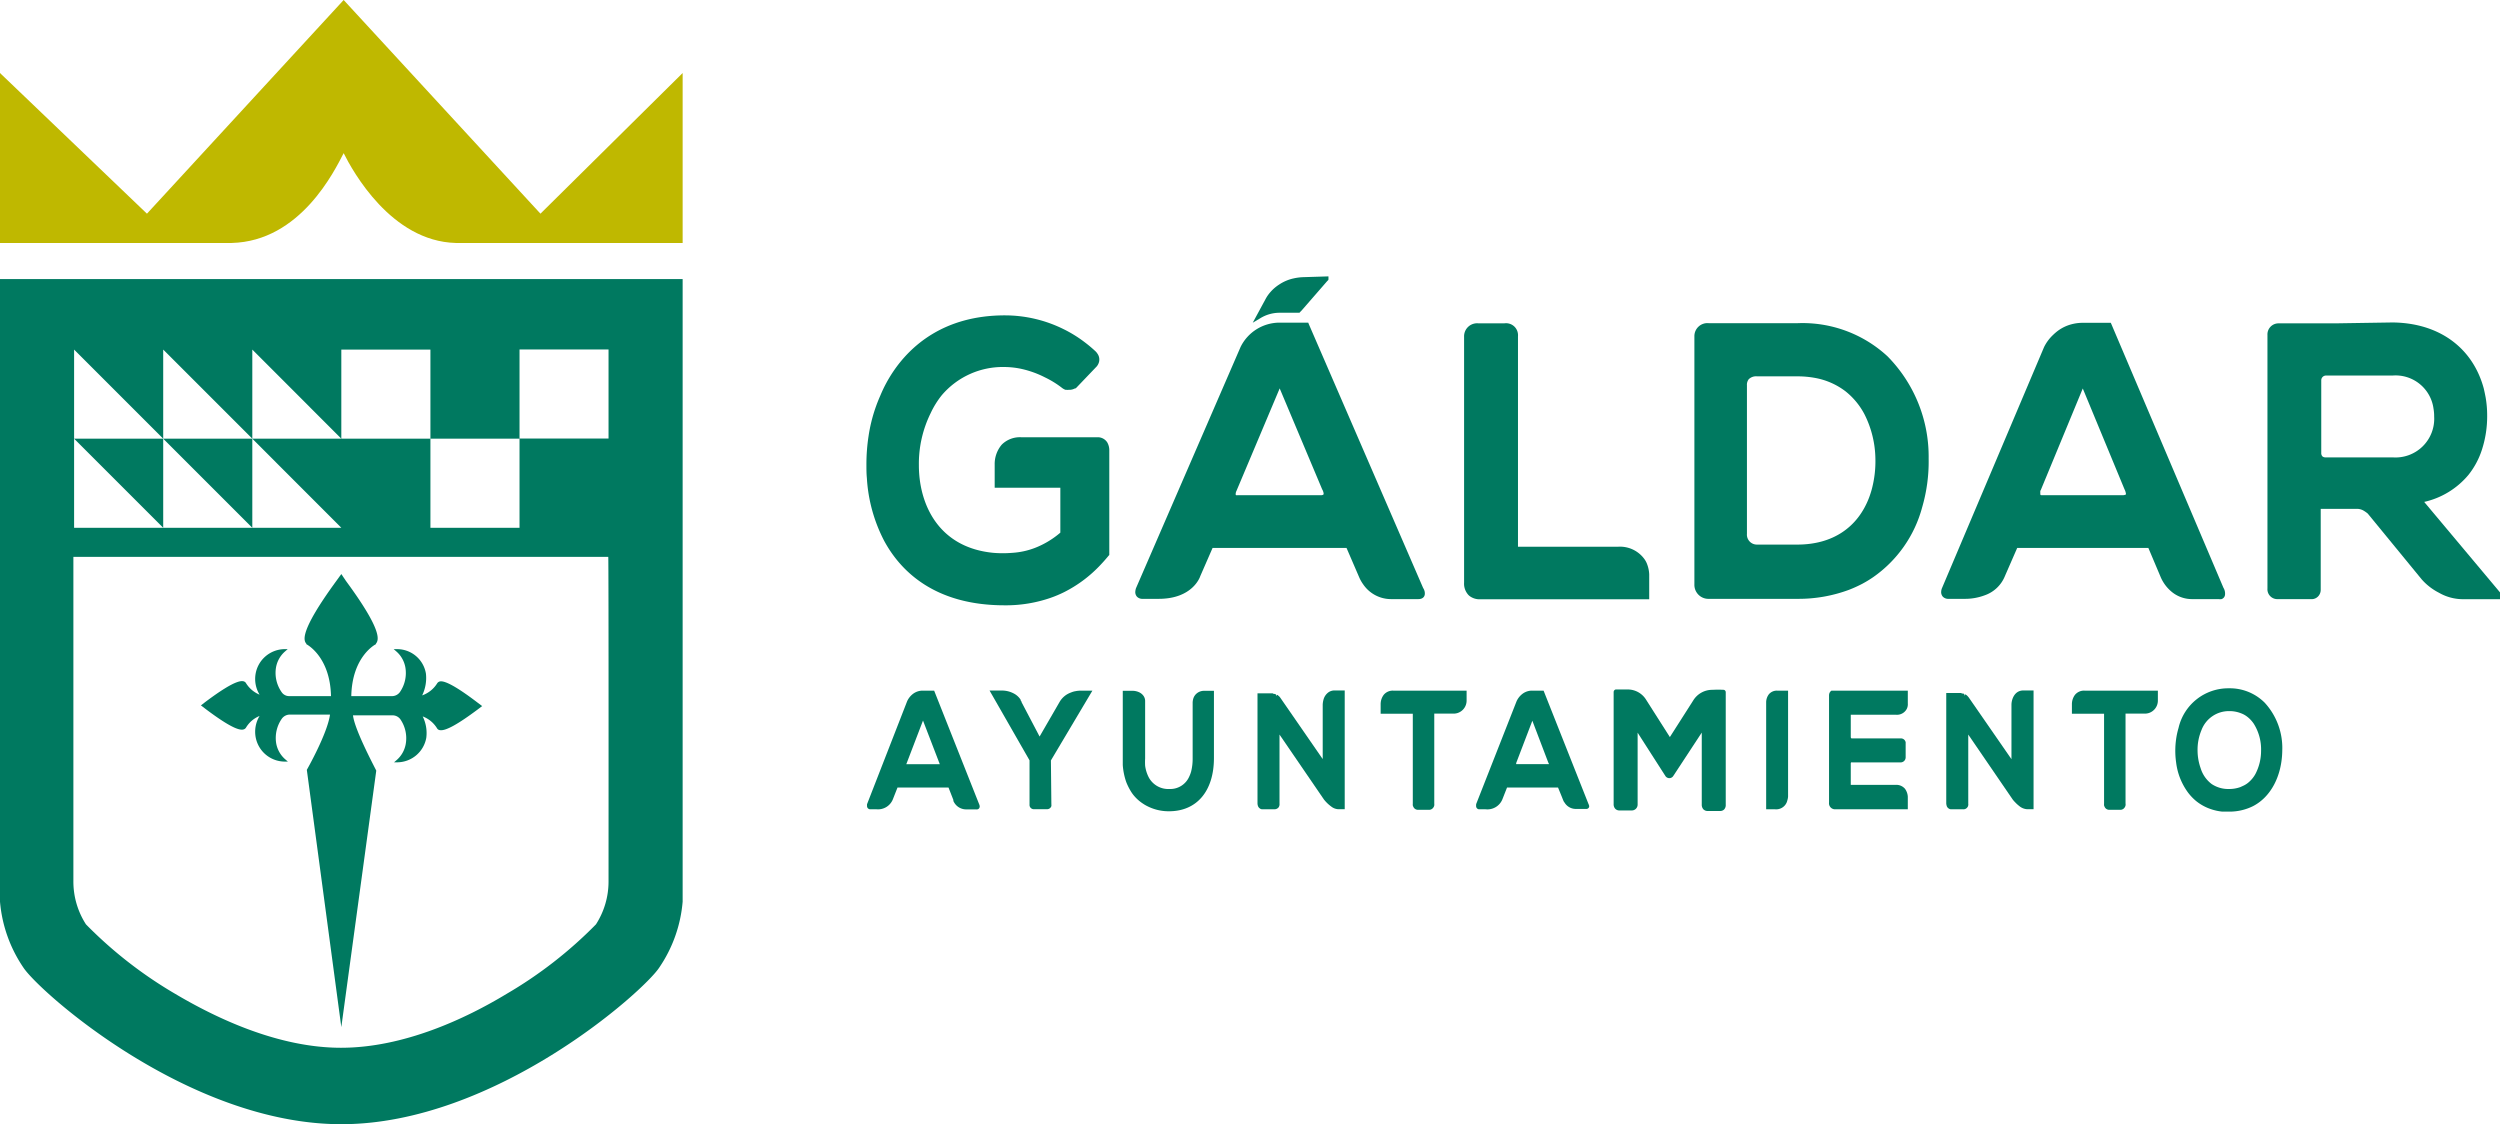 <svg xmlns="http://www.w3.org/2000/svg" viewBox="0 0 278.33 125.16"><defs><style>.cls-1{fill:#bfb800;}.cls-2{fill:#007960;}</style></defs><g id="Capa_2" data-name="Capa 2"><g id="Capa_1-2" data-name="Capa 1"><path class="cls-1" d="M60.17,23.79,38.26,0,16.36,23.79,0,8.13V27.05H25.79c7.67-.19,11.47-8.07,12.47-10,1,2,5.29,9.81,12.48,10H76V8.13Z"/><polygon class="cls-2" points="18.17 48.84 8.25 48.84 18.17 58.76 18.17 48.84"/><path class="cls-2" d="M49,75.86a.49.49,0,0,0-.33.22A3.23,3.23,0,0,1,47,77.42,4.43,4.43,0,0,0,47.42,75a3.25,3.25,0,0,0-3.2-2.73h-.39l.3.26a3.07,3.07,0,0,1,1,1.77,3.73,3.73,0,0,1-.6,2.74,1.09,1.09,0,0,1-.83.46H39.11c.09-4.44,2.71-5.77,2.74-5.78l0-.05c.27-.37.9-1.24-3.34-7L38,63.91l-.55.76c-4.24,5.8-3.61,6.67-3.34,7l0,.05s2.65,1.34,2.74,5.78H32.16a1,1,0,0,1-.81-.45,3.73,3.73,0,0,1-.62-2.75,3.07,3.07,0,0,1,1-1.77l.3-.26h-.39A3.31,3.31,0,0,0,28.46,75a3.36,3.36,0,0,0,.44,2.34,3.23,3.23,0,0,1-1.54-1.33c-.27-.33-1-.48-4.47,2.12l-.52.4.52.4c3.44,2.59,4.2,2.49,4.49,2.09a3.12,3.12,0,0,1,1.52-1.31,3.39,3.39,0,0,0-.44,2.35,3.31,3.31,0,0,0,3.2,2.73h.39l-.3-.26a3.07,3.07,0,0,1-1-1.77,3.74,3.74,0,0,1,.63-2.75,1.1,1.1,0,0,1,.8-.45h4.56c-.3,2.14-2.56,6.11-2.58,6.15l0,0L38,114.35,41.89,85.8l0,0c0-.05-2.41-4.5-2.59-6.16h4.44a1.07,1.07,0,0,1,.84.45,3.72,3.72,0,0,1,.59,2.75,3.07,3.07,0,0,1-1,1.77l-.3.26h.39a3.31,3.31,0,0,0,3.2-2.73,4.17,4.17,0,0,0-.4-2.38,3.21,3.21,0,0,1,1.62,1.36.42.42,0,0,0,.31.17c.63.1,2-.67,4.16-2.28l.53-.4-.53-.4C50.93,76.52,49.57,75.77,49,75.86Z"/><polygon class="cls-2" points="28.09 48.84 18.17 48.84 28.09 58.76 28.09 48.84"/><path class="cls-2" d="M0,31.07v69.31a15.34,15.34,0,0,0,2.61,7.35c1.78,2.69,18.33,17.43,35.39,17.43s33.62-14.74,35.39-17.43A15.26,15.26,0,0,0,76,100.38V31.07Zm57.84,7.84h9.91v9.91H57.84ZM8.25,48.84V38.92l9.92,9.92V38.92l9.92,9.92V38.92L38,48.84V38.92h9.92v9.92h9.92v9.92H47.92V48.84H28.09L38,58.76H8.25Zm59.5,49.29a8.8,8.8,0,0,1-1.4,4.78,47.4,47.4,0,0,1-9.95,7.74c-4.56,2.76-11.46,6-18.44,6s-13.88-3.29-18.45-6a47.52,47.52,0,0,1-9.94-7.74,8.8,8.8,0,0,1-1.4-4.78s0-35.75,0-36.13H67.72C67.77,62.45,67.75,98.13,67.75,98.13Z"/><path class="cls-2" d="M247.54,65.44,235.07,36.1l-.07-.16h-3.12a4.77,4.77,0,0,0-1.08.12,4.49,4.49,0,0,0-1.64.73,5.57,5.57,0,0,0-.59.5,4.7,4.7,0,0,0-1,1.35L216.2,65.49a1.1,1.1,0,0,0-.08.33.77.77,0,0,0,.18.61.83.83,0,0,0,.64.24h1.73a6.23,6.23,0,0,0,2.28-.39,3.75,3.75,0,0,0,2.26-2.14L224.58,61h14.6l1.39,3.29a4.35,4.35,0,0,0,1.26,1.64,3.55,3.55,0,0,0,2.25.77H247a1,1,0,0,0,.33,0,.57.57,0,0,0,.38-.44A1.22,1.22,0,0,0,247.54,65.44ZM227.18,54.62l4.7-11.37,4.64,11.21a1.6,1.6,0,0,1,.15.43.25.25,0,0,1,0,.17s-.15.07-.3.07h-9.06c-.11,0-.16,0-.16-.18v-.12h0s0-.08,0-.11a.39.39,0,0,1,0-.1Z"/><path class="cls-2" d="M210.14,39.67a13.93,13.93,0,0,0-10-3.69h-9.91a1.45,1.45,0,0,0-1.59,1.43V65.06a1.56,1.56,0,0,0,1.63,1.61h9.87a16.11,16.11,0,0,0,5.7-1,14.58,14.58,0,0,0,1.5-.68,12.75,12.75,0,0,0,1.2-.73A13.84,13.84,0,0,0,214,56.47a18.16,18.16,0,0,0,.72-5.41A15.9,15.9,0,0,0,210.14,39.67ZM208.79,51a12.06,12.06,0,0,1-.42,3.54c-.08.28-.17.56-.27.83-1.28,3.39-4.11,5.26-8,5.26h-4.49a1.11,1.11,0,0,1-1.12-1.2V42.89a1,1,0,0,1,.2-.67,1.17,1.17,0,0,1,.93-.32h4.49a10.77,10.77,0,0,1,2.1.2,7.9,7.9,0,0,1,3.26,1.47,8.05,8.05,0,0,1,2.1,2.54A11.31,11.31,0,0,1,208.79,51Z"/><path class="cls-2" d="M123.27,49.25h0a1.25,1.25,0,0,0-1.1-.57H113.7a2.86,2.86,0,0,0-2.17.82,3.33,3.33,0,0,0-.79,2.24V54.3h7.31v5a9.82,9.82,0,0,1-2.83,1.7,8.53,8.53,0,0,1-2.54.55,12.92,12.92,0,0,1-2.07,0c-6.13-.58-8.31-5.41-8.31-9.75a12.75,12.75,0,0,1,1.32-5.82A9.78,9.78,0,0,1,104.85,44a8.92,8.92,0,0,1,7-3.14,9.36,9.36,0,0,1,1.63.16,10.88,10.88,0,0,1,2.87,1,10.49,10.49,0,0,1,1.88,1.16,1.5,1.5,0,0,0,.39.22l.12,0a.8.8,0,0,0,.24,0h.13a1.33,1.33,0,0,0,.55-.15l.06,0,.1-.07L122,40.9a1.15,1.15,0,0,0,.25-.33,1.12,1.12,0,0,0-.06-1.18,1.44,1.44,0,0,0-.28-.33q-.54-.5-1.11-.93a14.31,14.31,0,0,0-2.38-1.48,14.73,14.73,0,0,0-6.55-1.54c-6.79,0-10.52,3.42-12.44,6.28A15.18,15.18,0,0,0,98,44.06,17.33,17.33,0,0,0,97,47c-.12.5-.22,1-.3,1.54a20.79,20.79,0,0,0-.24,3.18c0,.5,0,1,.05,1.5a17.32,17.32,0,0,0,1.93,7c1.77,3.27,5.53,7.17,13.4,7.17a15.2,15.2,0,0,0,5.15-.84,13,13,0,0,0,1.49-.63,14.41,14.41,0,0,0,3.85-2.83c.37-.38.74-.79,1.1-1.23l.07-.07V50.08A1.75,1.75,0,0,0,123.27,49.25Z"/><path class="cls-2" d="M183.32,62.67h0a2.45,2.45,0,0,0-.3-.5,3.36,3.36,0,0,0-2.91-1.3H169V37.44a1.4,1.4,0,0,0,0-.23A1.33,1.33,0,0,0,167.47,36h-2.86A1.45,1.45,0,0,0,163,37.49V64.84a2.75,2.75,0,0,0,0,.29,1.87,1.87,0,0,0,.39,1,1.18,1.18,0,0,0,.33.3,1.85,1.85,0,0,0,1.05.29h18.84V63.94A3.67,3.67,0,0,0,183.32,62.67Z"/><path class="cls-2" d="M269.89,55.88a9,9,0,0,0,4.92-3,8.84,8.84,0,0,0,1.49-2.76,12,12,0,0,0,.6-3.88,11.64,11.64,0,0,0-.17-2q-.09-.48-.21-1c-1.24-4.56-5-7.3-10.18-7.34L260,36l-6.31,0a1.23,1.23,0,0,0-1.25,1.29V65.51a1.18,1.18,0,0,0,0,.19,1.1,1.1,0,0,0,1.16,1h3.65a1,1,0,0,0,1-.54,1.07,1.07,0,0,0,.12-.51v-9h4.07a1.51,1.51,0,0,1,.65.17,3.38,3.38,0,0,1,.52.36l6,7.32.09.1A6.49,6.49,0,0,0,271.55,66a5.28,5.28,0,0,0,.76.36,5.39,5.39,0,0,0,1.88.35h4.14v-.76ZM271,46.37a4.31,4.31,0,0,1-4.63,4.55h-7.45a.5.5,0,0,1-.37-.12.55.55,0,0,1-.12-.38V42.33a.53.53,0,0,1,.55-.52h7.39a4.26,4.26,0,0,1,4.56,3.7A4.91,4.91,0,0,1,271,46.37Z"/><path class="cls-2" d="M158.58,65.75a1.21,1.21,0,0,0-.14-.29L145.71,36.08l-.06-.16h-3.18a4.85,4.85,0,0,0-4.35,2.7L126.47,65.49a1.59,1.59,0,0,0-.07.33.77.77,0,0,0,.18.61.84.84,0,0,0,.65.24H129c3.8,0,4.61-2.46,4.63-2.53L135,61h14.91l1.42,3.29a4.08,4.08,0,0,0,.44.77,3.75,3.75,0,0,0,3.13,1.64h3c.57,0,.69-.34.72-.49A1,1,0,0,0,158.58,65.75ZM147.34,55.06a.45.45,0,0,1-.31.07h-9.24a.39.39,0,0,1-.16,0s-.07,0-.06-.14a.82.82,0,0,1,.09-.34l4.81-11.41,4.73,11.24a1.21,1.21,0,0,1,.16.43A.28.28,0,0,1,147.34,55.06Z"/><path class="cls-2" d="M142.47,34.82h2.2l.13-.14.11-.11,2.88-3.31a.21.21,0,0,0,.11-.22v-.27l-2.89.09A6,6,0,0,0,144,31a4.7,4.7,0,0,0-1.59.68,4.55,4.55,0,0,0-1,.87,3.89,3.89,0,0,0-.51.74l-1.43,2.64.84-.5A4.09,4.09,0,0,1,142.47,34.82Z"/><path class="cls-2" d="M109,89.51l-5-12.62h-1.27a1.78,1.78,0,0,0-1.11.38,2.14,2.14,0,0,0-.63.81L96.53,89.53a.15.15,0,0,0,0,.08.72.72,0,0,0,0,.17.36.36,0,0,0,.38.32h.69A1.78,1.78,0,0,0,99.4,89l.52-1.32h5.68l.54,1.38,0,.12.06.11a1.54,1.54,0,0,0,1.32.82h1.16A.33.33,0,0,0,109,90a.35.35,0,0,0,.07-.26A.83.83,0,0,0,109,89.51Zm-4.37-4.43H100.9l1.86-4.86Z"/><path class="cls-2" d="M176.85,89.51l-5-12.62h-1.27a1.76,1.76,0,0,0-1.11.38,2.14,2.14,0,0,0-.63.81l-4.5,11.45,0,.08a1,1,0,0,0,0,.17.35.35,0,0,0,.38.32h.68A1.8,1.8,0,0,0,167.26,89l.52-1.32h5.68l.41,1,.15.38a1.78,1.78,0,0,0,.1.21l.07.09a1.46,1.46,0,0,0,1.24.7h1.16a.32.32,0,0,0,.27-.11.28.28,0,0,0,.06-.25A.91.91,0,0,0,176.85,89.51Zm-4.4-4.44h-.07l-3.58,0a.71.71,0,0,1,0-.12l1.8-4.71,1.77,4.65s0,0,0,0S172.46,85.06,172.45,85.07Z"/><path class="cls-2" d="M117,84.66l4.62-7.77h-1.25a3.21,3.21,0,0,0-.63.06,2.15,2.15,0,0,0-.51.15,2.38,2.38,0,0,0-1.27,1.06L115.74,82l-2-3.81s0-.09-.11-.22l0-.07,0,0-.1-.14a2,2,0,0,0-.5-.46,2.83,2.83,0,0,0-1.57-.42h-1.29l4.45,7.77v4.82a.62.62,0,0,1,0,.09.28.28,0,0,0,0,.09.42.42,0,0,0,.08.23.48.48,0,0,0,.45.21h1.39a.5.5,0,0,0,.51-.34.76.76,0,0,0,0-.21.38.38,0,0,0,0-.08Z"/><path class="cls-2" d="M134,76.91a1.27,1.27,0,0,0-.8.32,1.21,1.21,0,0,0-.35.55,1.85,1.85,0,0,0-.07.41c0,.27,0,.76,0,1.46v2.1c0,1.39,0,2.64,0,2.7a5.83,5.83,0,0,1-.17,1.45,3.66,3.66,0,0,1-.22.58,2.3,2.3,0,0,1-2.2,1.36,2.46,2.46,0,0,1-2.31-1.32,3.94,3.94,0,0,1-.39-1.27,6.73,6.73,0,0,1,0-.8V78.09a1,1,0,0,0-.22-.67,1.24,1.24,0,0,0-.45-.35,1.77,1.77,0,0,0-.65-.16H125v7.54q0,.38,0,.72a7.29,7.29,0,0,0,.38,1.88,6.41,6.41,0,0,0,.49,1,4.27,4.27,0,0,0,.3.44,4.57,4.57,0,0,0,1.11,1,3.7,3.7,0,0,0,.43.25,5.23,5.23,0,0,0,2.44.58c3.11,0,5-2.27,5-5.93V76.91Z"/><path class="cls-2" d="M148.59,76.87h-.06a1.17,1.17,0,0,0-.59.18,1.46,1.46,0,0,0-.59.83,2.61,2.61,0,0,0-.09.55v6.08l-4.72-6.83,0,0-.06-.08,0,0a.76.76,0,0,0-.09-.09l-.07-.06a.39.39,0,0,0-.1-.08l-.06,0-.08.14,0-.17-.13-.08-.07,0-.05,0-.15-.07-.09,0-.07,0-.16,0H140V89.44a.87.87,0,0,0,.06.31.51.51,0,0,0,.17.23.46.46,0,0,0,.33.12h1.3a.62.62,0,0,0,.46-.18.59.59,0,0,0,.13-.45V81.78L147.39,89a4.09,4.09,0,0,0,.83.8,1.35,1.35,0,0,0,.76.29h.73V76.87Z"/><path class="cls-2" d="M225.27,76.87c-1,0-1.32,1-1.33,1.57v6.08l-4.72-6.82-.05-.07-.06-.07,0,0-.09-.1-.07-.06-.11-.08a.1.1,0,0,0-.05,0l-.09.14,0-.17-.12-.08-.07,0-.06,0-.14-.06-.09,0-.07,0-.15,0h-1.32V89.44a1.22,1.22,0,0,0,.06.31.51.51,0,0,0,.17.23.48.48,0,0,0,.33.12h1.31a.54.54,0,0,0,.58-.45.62.62,0,0,0,0-.18V81.78L224.07,89a3.29,3.29,0,0,0,.3.34,3.79,3.79,0,0,0,.43.39,1.5,1.5,0,0,0,.87.36h.73V76.87Z"/><path class="cls-2" d="M191.92,76.8a11,11,0,0,0-1.27,0A2.48,2.48,0,0,0,188.5,78l-2.59,4.06-2.66-4.18a2.4,2.4,0,0,0-2.06-1.12c-.77,0-1.07,0-1.17,0h-.14a.3.3,0,0,0-.23.3s0,0,0,.06V89.51a.74.74,0,0,0,.16.51.63.63,0,0,0,.5.21h1.35a.65.65,0,0,0,.66-.66v-8l3.09,4.82a.52.52,0,0,0,.88,0l3.17-4.83v8a.77.77,0,0,0,.17.53.65.65,0,0,0,.49.2h1.39a.62.62,0,0,0,.44-.17.71.71,0,0,0,.18-.53V77.07A.27.27,0,0,0,191.92,76.8Z"/><path class="cls-2" d="M199.07,88.67V76.89h-1.22a1.16,1.16,0,0,0-.93.42,1.5,1.5,0,0,0-.29.86V90.1h1a1.27,1.27,0,0,0,1.36-1A1.74,1.74,0,0,0,199.07,88.67Z"/><path class="cls-2" d="M211.05,87.38h-5V85a.14.14,0,0,1,.05-.12.25.25,0,0,1,.13,0h5.36a.56.56,0,0,0,.57-.58V82.74a.38.38,0,0,0,0-.1.53.53,0,0,0-.57-.43H206.2c-.07,0-.13,0-.15-.15V79.57h5a1.23,1.23,0,0,0,1.23-.64,1.11,1.11,0,0,0,.12-.44.86.86,0,0,0,0-.15V76.89h-8.3l-.12,0-.08,0a.71.71,0,0,0-.13.12.81.81,0,0,0-.06.08.75.75,0,0,0-.08.35V89.35a.67.67,0,0,0,.63.75h8.14V88.72a1.64,1.64,0,0,0-.32-.91A1.27,1.27,0,0,0,211.05,87.38Z"/><path class="cls-2" d="M232.07,76.89a1.3,1.3,0,0,0-1.06.47,1.74,1.74,0,0,0-.34,1v1.1h3.58v10a1.24,1.24,0,0,0,0,.21,1,1,0,0,0,.12.26.58.58,0,0,0,.49.23h1.19a.56.56,0,0,0,.36-.12.64.64,0,0,0,.23-.37.65.65,0,0,0,0-.22v-10h2.12a1.51,1.51,0,0,0,.48-.07,1.45,1.45,0,0,0,1-1.39V76.89Z"/><path class="cls-2" d="M155.11,76.89a1.3,1.3,0,0,0-1.06.47,1.74,1.74,0,0,0-.34,1v1.1h3.58v10a1.24,1.24,0,0,0,0,.21,1,1,0,0,0,.12.26.58.58,0,0,0,.49.23h1.19a.56.56,0,0,0,.36-.12.64.64,0,0,0,.23-.37,1.12,1.12,0,0,0,0-.22v-10h2.12a1.51,1.51,0,0,0,.48-.07,1.45,1.45,0,0,0,1-1.39V76.89Z"/><path class="cls-2" d="M252.14,78.24a5.48,5.48,0,0,0-4-1.61,5.68,5.68,0,0,0-5.6,4.42,8.4,8.4,0,0,0-.27,1.25,9.22,9.22,0,0,0-.09,1.29,9.07,9.07,0,0,0,.09,1.28,7.09,7.09,0,0,0,1.36,3.41,5.72,5.72,0,0,0,.83.87,5.28,5.28,0,0,0,1.62.91,5.73,5.73,0,0,0,1.33.3c.23,0,.48,0,.73,0a5.87,5.87,0,0,0,2.65-.59c2-1,3.27-3.36,3.3-6.24A7.45,7.45,0,0,0,252.14,78.24Zm-2.37,9.23-.35.16a3.68,3.68,0,0,1-1.27.21,3.3,3.3,0,0,1-1.93-.56A3.47,3.47,0,0,1,245,85.52a6,6,0,0,1-.34-1.9,5.69,5.69,0,0,1,.44-2.35,3.26,3.26,0,0,1,3.1-2.1,3.46,3.46,0,0,1,1.27.23,3,3,0,0,1,.36.16,2.91,2.91,0,0,1,.61.45,3.37,3.37,0,0,1,.48.57,5.37,5.37,0,0,1,.81,3,5.56,5.56,0,0,1-.63,2.59,3.27,3.27,0,0,1-.68.86A2.49,2.49,0,0,1,249.77,87.47Z"/></g></g></svg>